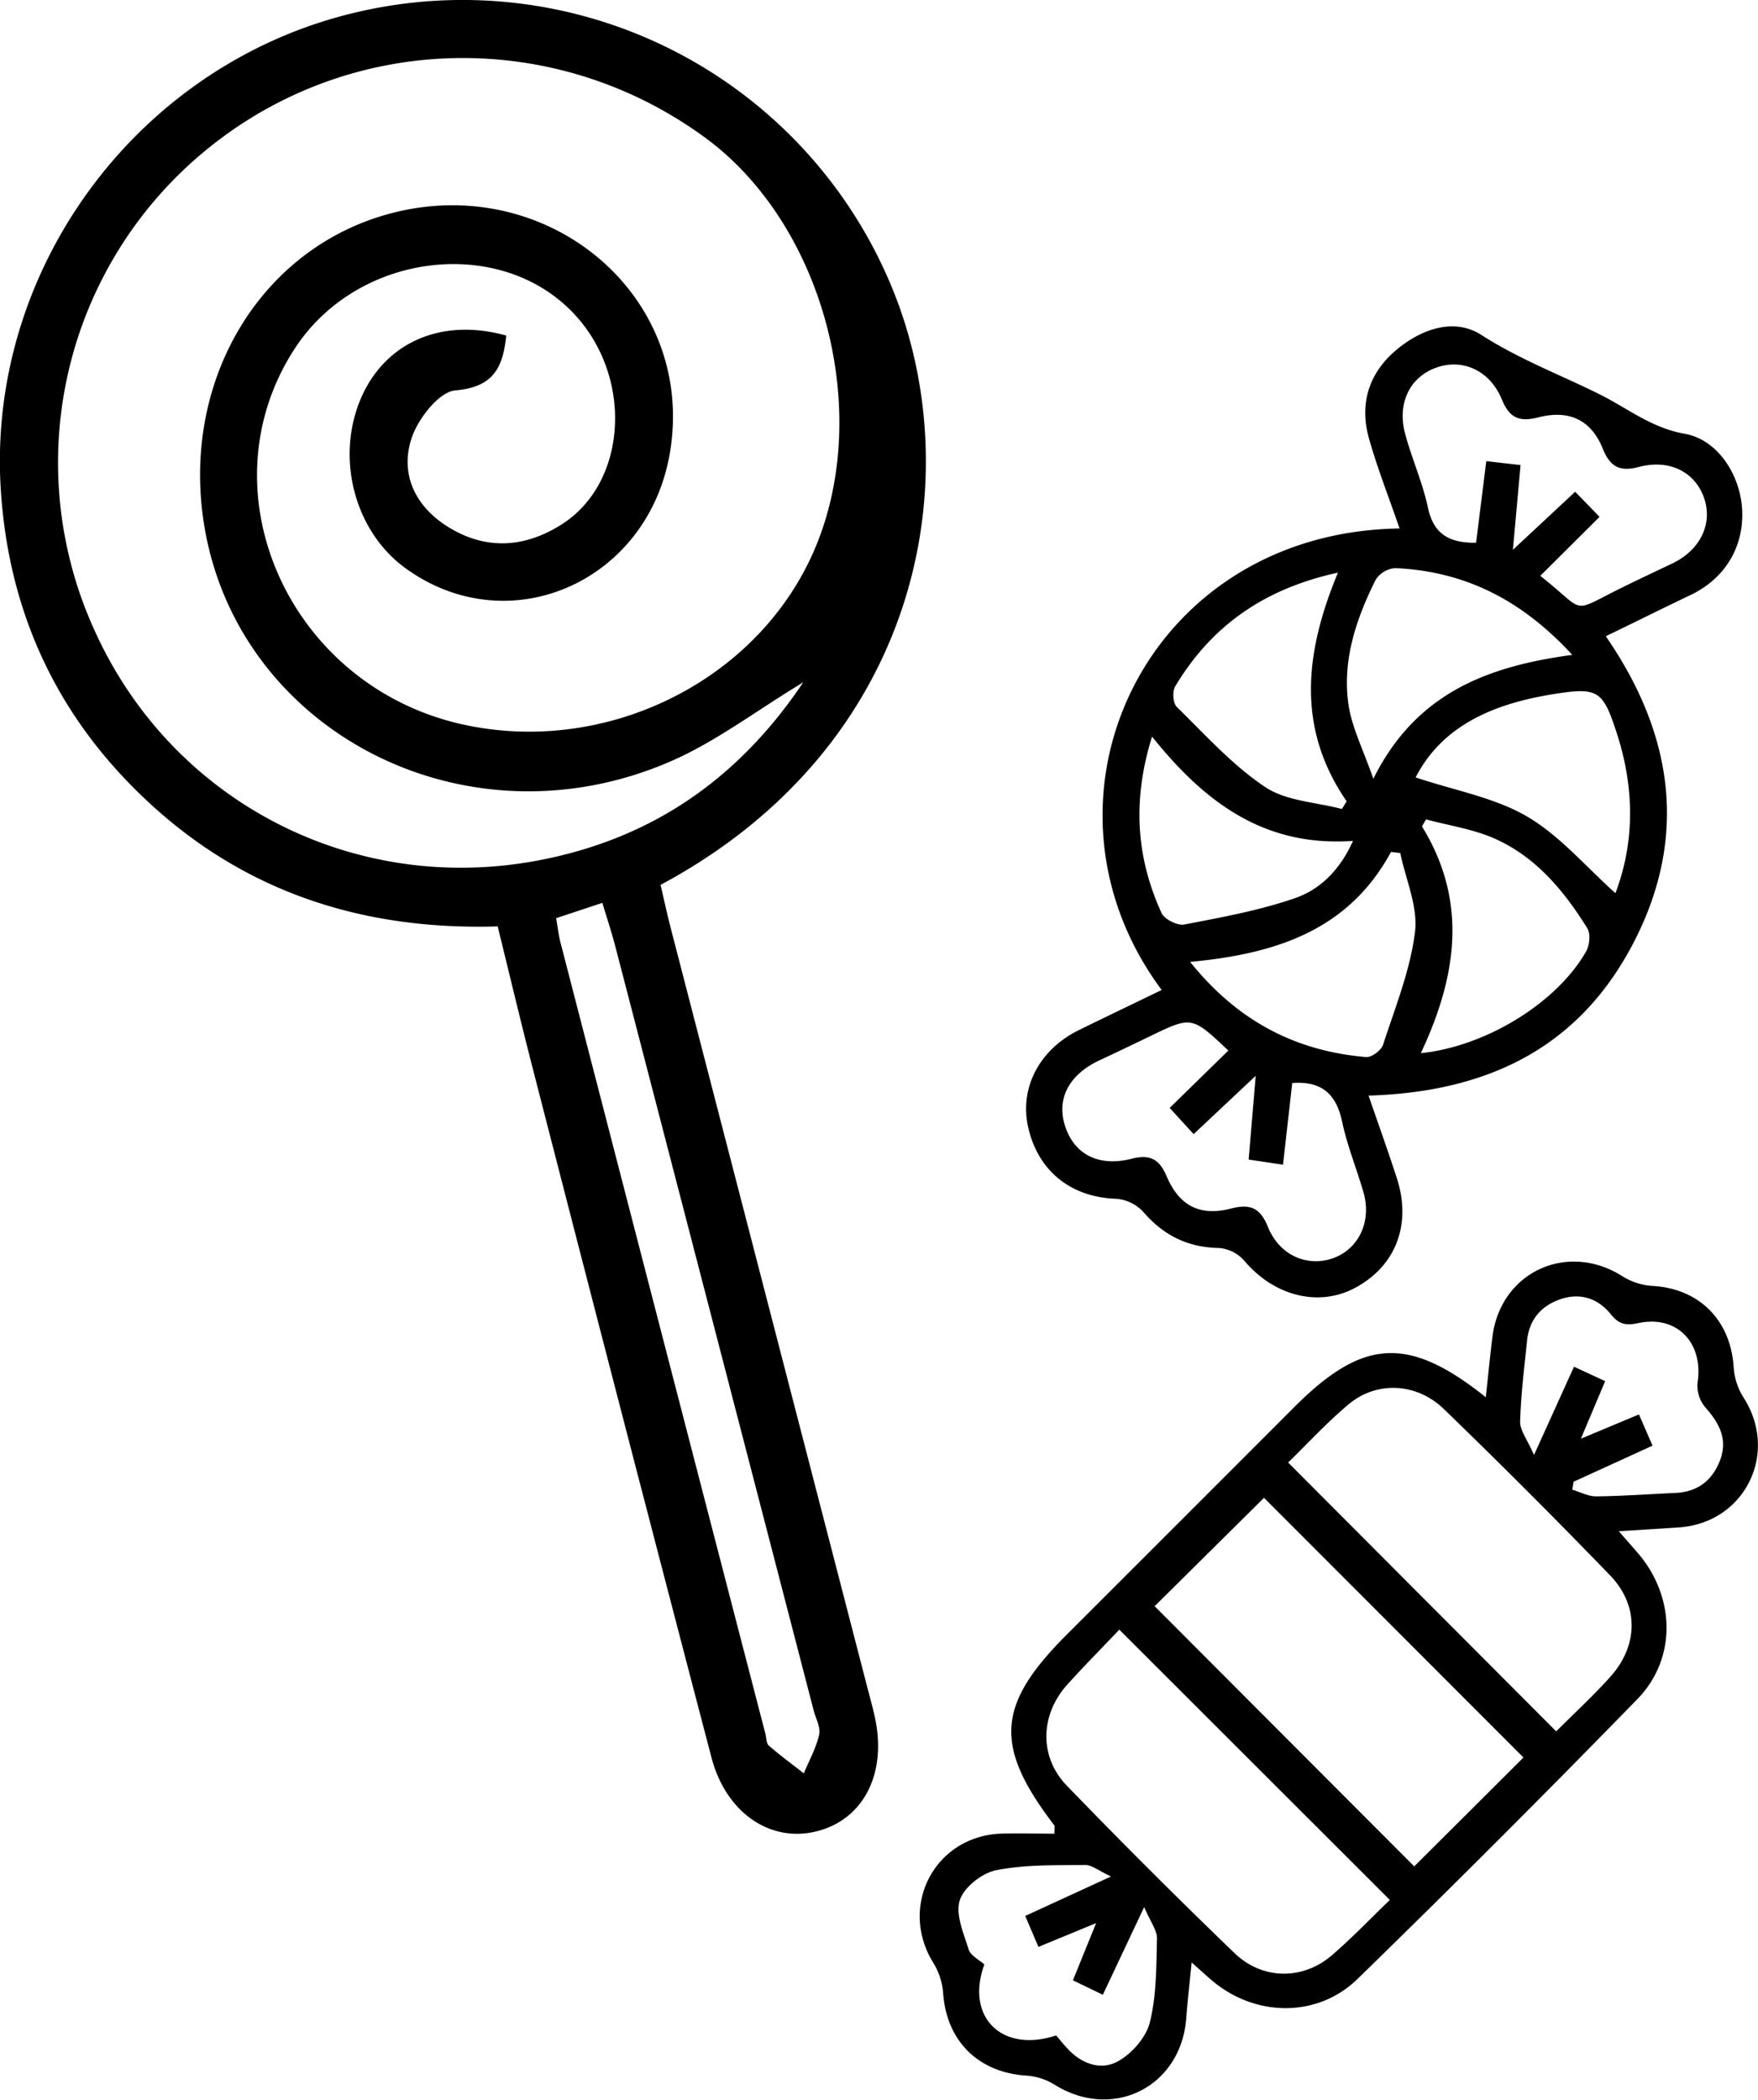 <svg id="Layer_1" data-name="Layer 1" xmlns="http://www.w3.org/2000/svg" viewBox="0 0 458.15 547.13"><title>486X588[1]</title><path d="M369.25,313.84c2.7,7.86,5.17,14.69,7.39,21.59,3.89,12.07-.36,22.93-11,28.56-9.55,5.05-21.11,2-28.83-7.18a9.82,9.82,0,0,0-6.5-3.26c-8.14-.13-14.43-3.25-19.73-9.36a10.76,10.76,0,0,0-7-3.46c-11.79-.35-20.46-7.13-23.05-18.7-2.28-10.21,2.93-20.2,13.23-25.26,7.13-3.5,14.3-6.93,21.57-10.45-36.78-49.51-4.36-119.32,62-120.26-2.78-8.12-5.8-15.71-8-23.55-2.47-8.9-.07-16.85,7.06-22.89,6.57-5.57,15.18-8.54,22.24-4,9.93,6.38,20.63,10.4,30.91,15.52,7.26,3.62,13.39,8.7,22.08,10.24s14.59,10.83,15,20c.42,9.64-4.6,17.79-13.42,22-7.19,3.43-14.32,7-22.13,10.76,17.45,25.28,21.47,51.84,7.59,79.17S401.28,312.88,369.25,313.84ZM332.71,302.1c-9.55-9-9.55-9-20.51-3.68-4.33,2.07-8.64,4.17-13,6.19-8.16,3.8-11.47,10.27-8.91,17.55,2.48,7.08,8.73,10.3,17.23,8.13,4.76-1.21,7.19.1,9.06,4.48,3.36,7.85,8.69,10.61,17,8.46,5.07-1.31,7.54.11,9.45,4.85,2.93,7.23,10,10.44,16.67,8.23,6.91-2.3,10.44-9.58,8.22-17.28-1.78-6.15-4.23-12.14-5.56-18.37-1.51-7.12-5.18-10.66-13-10.1-.79,6.95-1.58,13.93-2.41,21.28L338,330.51c.61-7.22,1.15-13.67,1.84-21.83l-16.18,15.2-6.24-6.83Zm76.15-152.56c-.62,6.88-1.23,13.6-2,22.08l16.23-15.13,6.36,6.54L414,178.4c12.34,9.7,7.39,9.9,21.42,3,4.31-2.12,8.66-4.16,13-6.23,7.39-3.54,10.69-10.58,8.15-17.38-2.46-6.56-9-9.83-16.87-7.76-5,1.31-7.51,0-9.45-4.85-3-7.39-8.75-10.1-16.63-8.1-4.81,1.23-7.56.43-9.6-4.56-3.14-7.71-10.34-10.83-17.19-8.35s-10.24,9.31-8,17.41c1.74,6.4,4.51,12.55,5.88,19,1.46,6.92,5.53,9.29,12.56,9.2.88-7.06,1.77-14.13,2.66-21.27Zm-27.34,81.39c10.19,3.41,20.52,5.22,29,10.16s15.34,13.09,23.07,20c5.11-13.53,4.92-27.56.37-41.62-3.65-11.27-4.89-12.11-16.56-10.24C402.06,211.68,388.51,217.29,381.52,230.93Zm1.35,71.85c17.06-1.74,35.56-13.23,43.1-26.56.91-1.61,1.17-4.6.28-6-6.1-9.81-13.47-18.67-24.3-23.42-5.56-2.44-11.79-3.34-17.72-4.93l-1.06,1.83C395.13,263.15,392.35,282.61,382.87,302.78ZM322.75,279c12.41,15.46,27.51,23.24,45.86,24.8,1.42.12,4-1.78,4.43-3.25,3.15-9.68,7.07-19.35,8.31-29.33.82-6.6-2.42-13.71-3.84-20.59l-2.4-.29C364.07,270.67,345.32,276.89,322.75,279Zm99.59-80C409,184.48,394.12,177.2,376.2,176.39a6.67,6.67,0,0,0-5.08,3c-5.06,10.12-8.7,20.85-7.15,32.25.84,6.13,3.88,12,6.52,19.64C381.54,209.09,400,202,422.34,199Zm-61-21.45c-19.48,4.24-33.09,14-42.47,29.63-.78,1.31-.61,4.38.37,5.35,7.43,7.27,14.52,15.2,23.06,20.9,5.5,3.68,13.28,3.94,20,5.73l1.24-2C350.5,218.19,352.52,198.62,361.29,177.52Zm-48.51,42.72c-5.22,16.73-4.1,31.61,2.47,46,.73,1.61,4.1,3.3,5.87,3,9.78-1.89,19.71-3.67,29.07-6.94,6.52-2.28,11.64-7.45,14.95-14.86C342.22,249.09,326.67,237.6,312.78,220.24Z" transform="translate(-12.59 -28.35)"/><path d="M287.39,506.17c0-1.71.09-2,0-2.11-15.86-20.78-15.14-31.44,3.33-49.89Q320.38,424.56,350,394.9c17.81-17.79,29.65-18.55,49.8-2.46.62-5.62,1.1-10.72,1.74-15.8,2.15-16.91,19.58-24.86,33.94-15.68a16.87,16.87,0,0,0,7.81,2.48c12.18.68,20.41,9,21.12,21.36a16.9,16.9,0,0,0,2.6,7.78c9.25,14.47.32,32.57-16.85,33.78-4.83.34-9.67.61-15.7,1,2.11,2.41,3.51,4,4.89,5.59,9.81,11.33,10.34,27.48-.05,38.16Q403.35,508,366.4,544c-10.44,10.18-26.48,9.94-37.69.65-1.5-1.25-2.93-2.59-5.57-4.93-.54,5.53-1.07,10-1.39,14.41-1.29,18-19.17,27-34.43,17.38a16,16,0,0,0-7.22-2.3c-12.62-.8-20.89-9.07-21.73-21.64a17.64,17.64,0,0,0-2.58-7.79c-9-14.59.18-32.69,17.32-33.61C277.87,506,282.66,506.17,287.39,506.17Zm93.76,8.52,28.47-28.37L342,418.65l-28.5,28.24Zm37-35.18c4.81-4.81,9.71-9.32,14.14-14.26,7.29-8.15,7.45-18.58-.11-26.41q-21.26-22-43.24-43.26c-7.14-6.94-17.52-7.44-24.86-1.32-5.71,4.77-10.77,10.32-15.79,15.19ZM304.29,453c-4.31,4.55-9,9.29-13.44,14.19-7.16,7.85-7.59,18.86-.23,26.47q21.48,22.23,43.75,43.68c7.32,7,17.87,7,25.43.42,5.33-4.61,10.21-9.73,15-14.32Zm118.39-38.54-.35,2.07c2.09.62,4.18,1.76,6.26,1.74,6.87-.07,13.72-.59,20.58-.89,5.74-.25,9.58-3.15,11.63-8.38,2.15-5.47-.07-9.73-3.73-13.85a8.84,8.84,0,0,1-2.11-6.38c1.69-10.35-5.22-17.82-15.41-15.65-3.32.71-5.08.3-7.2-2.33-3.32-4.12-7.94-5.66-13.11-3.89-5,1.72-8.11,5.3-8.67,10.7-.73,7.05-1.62,14.11-1.82,21.17-.07,2.29,1.84,4.63,3.62,8.71l10.42-23,8.12,3.77c-2.06,4.87-3.88,9.19-6.33,15l15.14-6.33c1.29,3,2.38,5.47,3.53,8.14ZM283.22,535.67c-1.21-2.82-2.28-5.32-3.45-8.07l22.37-10.28c-3.21-1.48-5-3-6.76-3-7.75.1-15.65-.13-23.18,1.37-3.68.73-8.39,4.43-9.48,7.81-1.19,3.67,1,8.62,2.3,12.82.51,1.61,2.73,2.69,4.1,3.93-5,13.73,4.58,23.16,18.7,18.49,1,1.12,1.92,2.33,3,3.46,3.69,4,8.76,5.77,13.2,3.23,3.6-2,7.28-6.23,8.24-10.13,1.73-7,1.68-14.5,1.85-21.8.05-2.13-1.67-4.3-3.34-8.21L300,548.14l-7.8-3.76,6.05-14.91Z" transform="translate(-12.59 -28.35)"/><path d="M184.74,258.93c.86,3.69,1.7,7.58,2.69,11.43q25.5,98.47,51,196.94c.73,2.84,1.53,5.67,2.16,8.53,3.2,14.72-3,26.71-15.23,29.73-12,3-23.58-4.81-27.36-19.26q-23.4-89.37-46.39-178.83c-3.2-12.39-6.15-24.85-9.32-37.72-38.3,1.15-70.69-10.81-96.72-38-20.32-21.21-31-46.86-32.79-76.1C9.24,97.94,49,44.74,105.44,31.56a121,121,0,0,1,139.4,71.24C265.57,152.35,252.69,222.53,184.74,258.93ZM144.52,115.79c-.89,8.8-3.67,13.45-13.28,14.29-4.26.37-9.75,7.42-11.4,12.5-3,9.08.78,17.4,9,22.74,9.93,6.42,20.21,5.93,30-.24,17-10.67,18.86-37.61,4-54.24-19-21.29-56.74-17.09-73.32,8.17-24.42,37.22-1.63,88.22,43.87,98.16,36.73,8,75.53-10.79,90.75-44,16.45-35.92,3.66-85.95-27.85-109C157.11,35.52,104.11,36.72,66.72,67.1A105.28,105.28,0,0,0,37.55,193.32c20.17,43.93,66.94,68.26,115,59.3,29.2-5.45,52.09-20.72,69.37-46.47-12.35,7.46-22.83,15.51-34.59,20.61-54.91,23.83-116-9.51-122.13-66-3.71-34.48,15-65.64,45.43-75.68,42.08-13.87,83.27,18.73,76.64,60.67-5.38,34.08-41.91,50.32-69,30.67-13.67-9.92-18.5-29.73-11.1-45.43C113.77,117.18,128.12,111.21,144.52,115.79Zm13,151.82c.47,2.69.66,4.47,1.1,6.19Q185.29,377,212.05,480.1c.28,1.06.22,2.52.9,3.11,2.92,2.55,6.06,4.85,9.12,7.24,1.39-3.35,3.21-6.6,4-10.08.43-1.91-.89-4.22-1.44-6.35Q198.83,374.59,173,275.17c-.9-3.47-2-6.88-3.44-11.55Z" transform="translate(-12.59 -28.35)"/></svg>